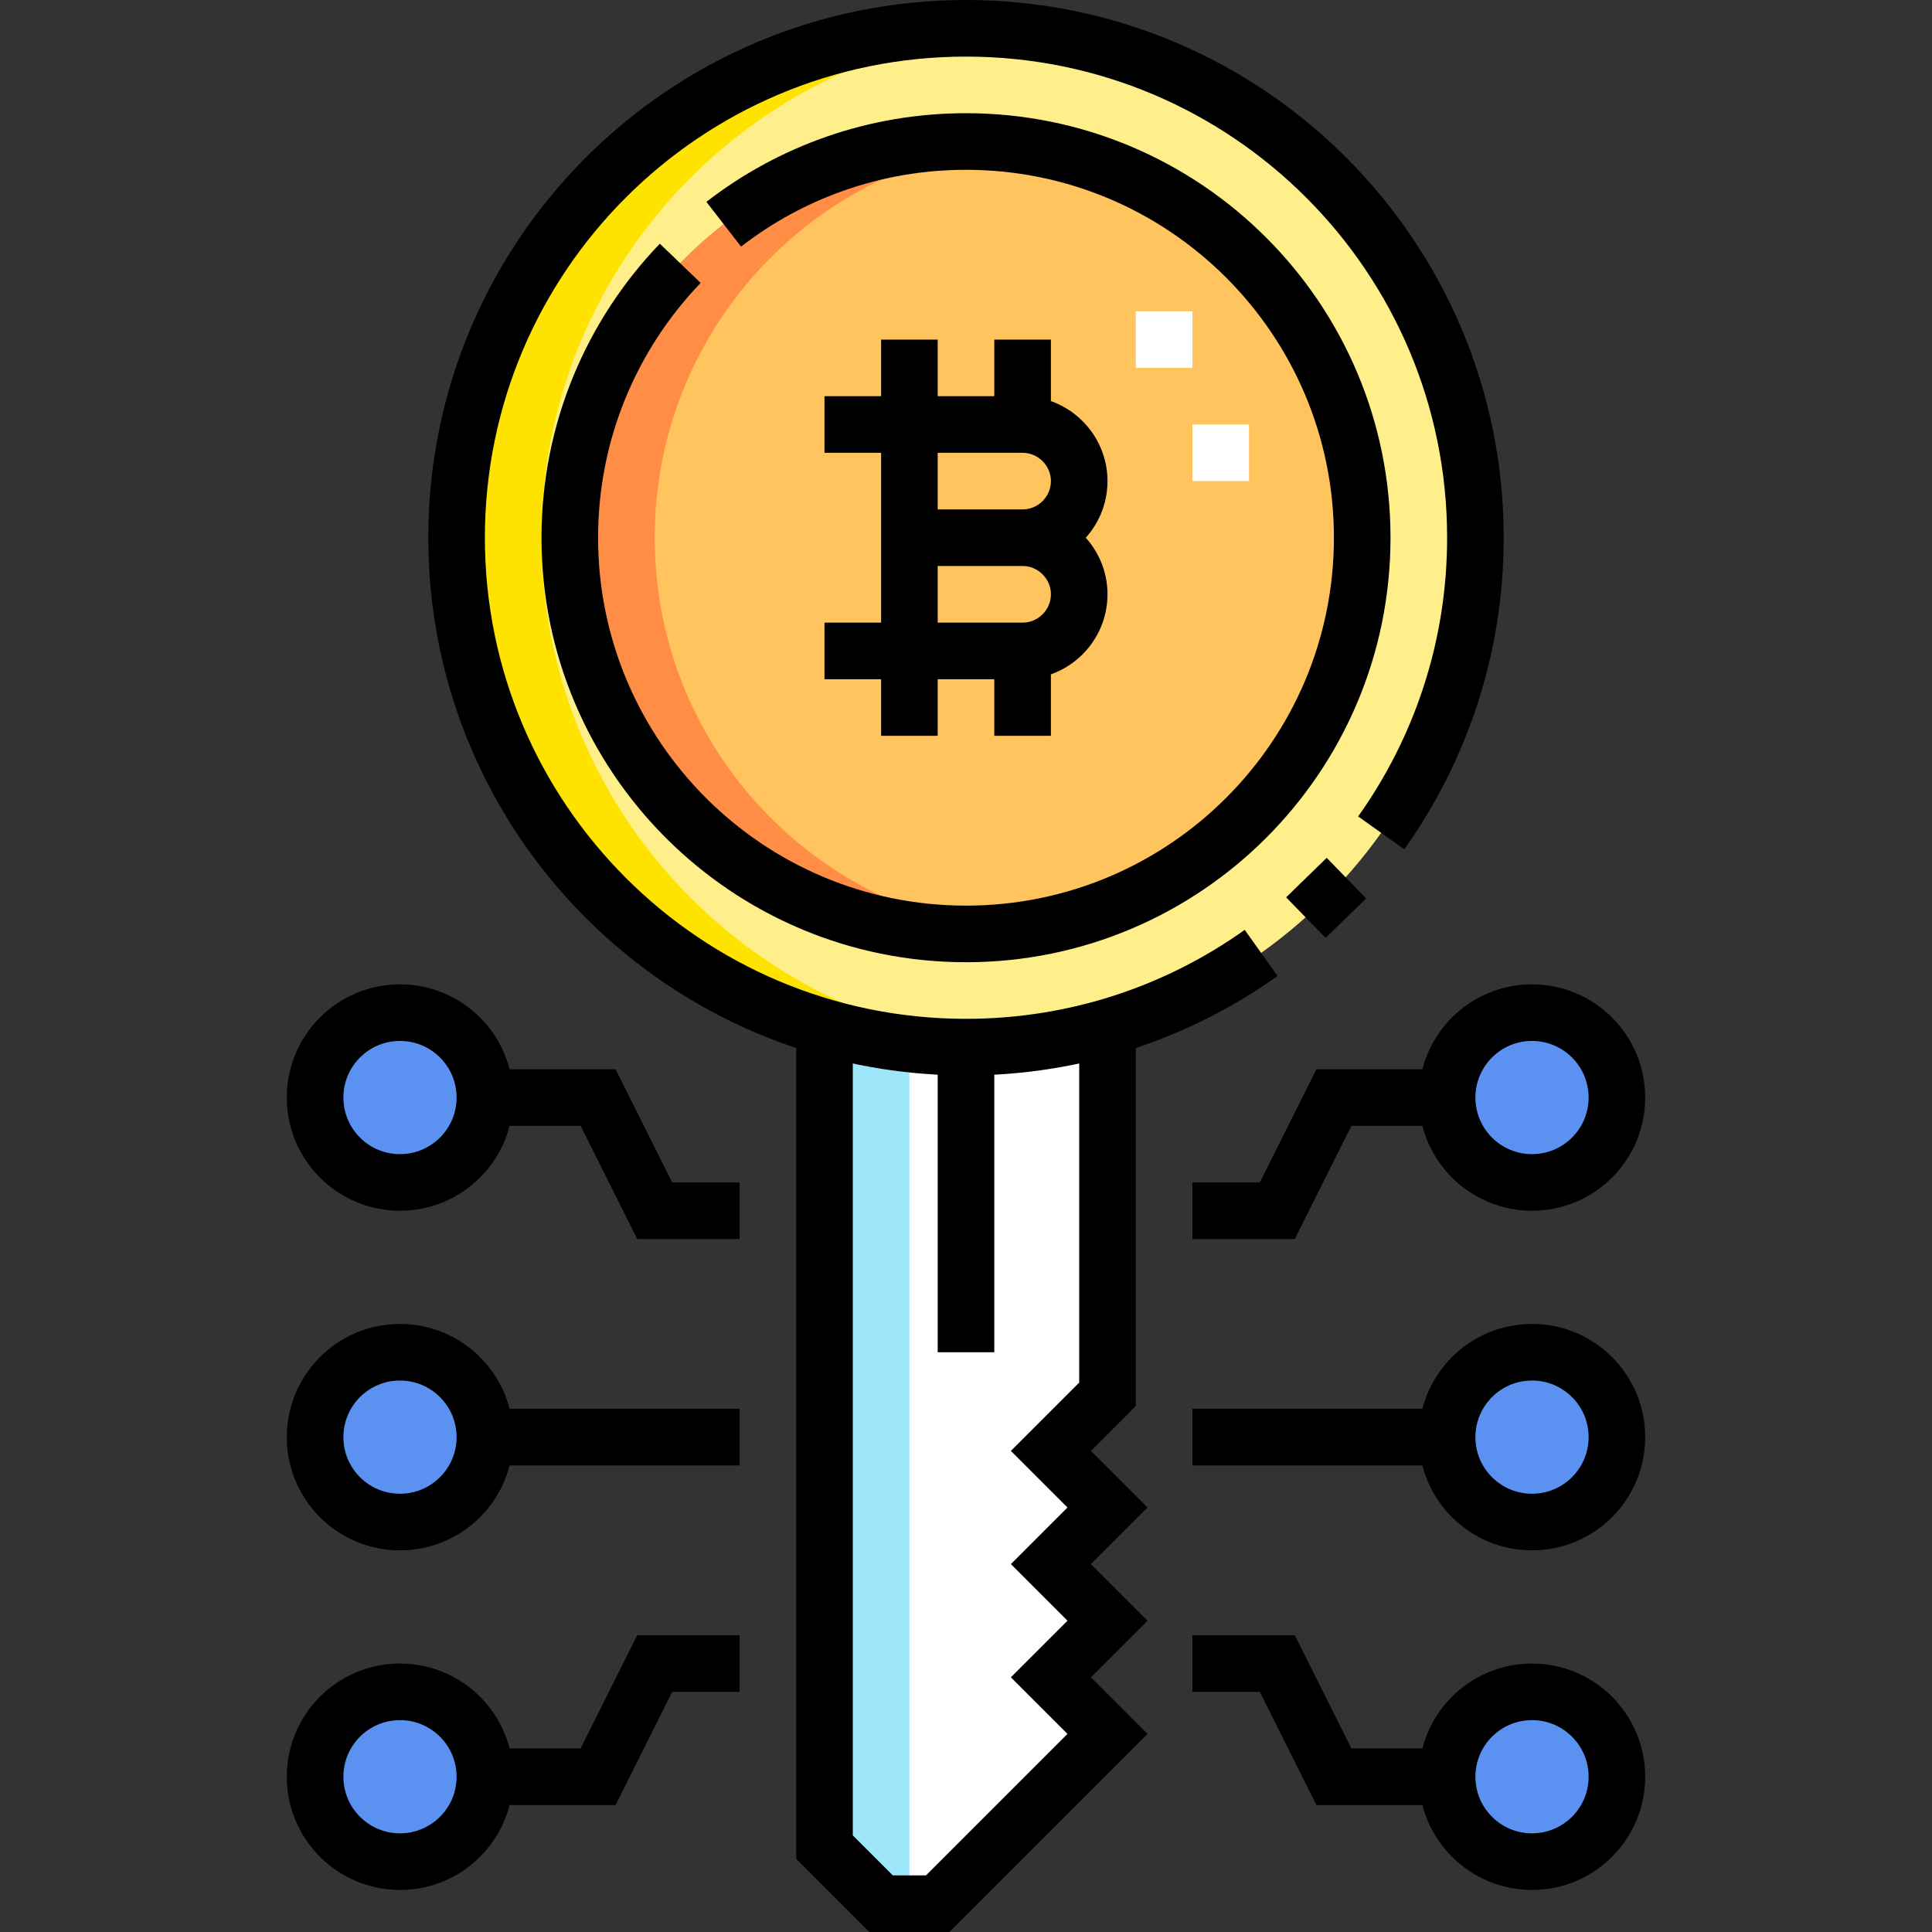 <svg xmlns="http://www.w3.org/2000/svg" version="1.1" xmlns:xlink="http://www.w3.org/1999/xlink" width="512" height="512" x="0" y="0" viewBox="0 0 512 512" style="enable-background:new 0 0 512 512" xml:space="preserve" class=""><rect x="0" y="0" width="512" height="512" fill="#333333" stroke="none"/><g><path d="m293.5 429.501-15-15 15-15-15-15 15-15V272.22c-11.907 3.438-24.489 5.28-37.5 5.28s-25.593-1.842-37.5-5.28V489.5l15 15h15l45-45-15-15 15-14.999z" style="fill-rule:evenodd;clip-rule:evenodd;" fill="#ffffff" data-original="#ffffff"></path><path d="M128.501 470.855c0-12.426-10.074-22.5-22.5-22.5s-22.5 10.074-22.5 22.5 10.074 22.5 22.5 22.5 22.5-10.073 22.5-22.5zm-22.5-157.497c12.426 0 22.5-10.074 22.5-22.5s-10.074-22.5-22.5-22.5-22.5 10.074-22.5 22.5 10.074 22.5 22.5 22.5zm22.5 67.499c0-12.426-10.074-22.5-22.5-22.5s-22.5 10.074-22.5 22.5 10.074 22.5 22.5 22.5 22.5-10.074 22.5-22.5z" style="fill-rule:evenodd;clip-rule:evenodd;" fill="#5b92f2" data-original="#5b92f2"></path><circle cx="256" cy="142.5" r="105" style="fill-rule:evenodd;clip-rule:evenodd;" fill="#ffc45d" data-original="#ffc45d"></circle><path d="M256 247.5c-57.979 0-105-47.021-105-105s47.021-105 105-105 105 47.021 105 105-47.021 105-105 105zm135-105c0-74.537-60.463-135-135-135s-135 60.463-135 135 60.463 135 135 135 135-60.463 135-135z" style="fill-rule:evenodd;clip-rule:evenodd;" fill="#ffef8a" data-original="#ffef8a"></path><path d="M267.25 38.101C214.559 43.717 173.5 88.322 173.5 142.5c0 54.178 41.059 98.783 93.75 104.399C205.287 253.504 151 205.085 151 142.5S205.287 31.496 267.25 38.101z" style="fill-rule:evenodd;clip-rule:evenodd;" fill="#ff8d46" data-original="#ff8d46"></path><path d="M121 142.5c0 79.111 67.617 141.018 146.238 134.53C197.621 271.294 143.5 212.867 143.5 142.5c0-70.331 54.083-128.788 123.729-134.53C188.612 1.474 121 63.403 121 142.5z" style="fill-rule:evenodd;clip-rule:evenodd;" fill="#ffe300" data-original="#ffe300"></path><path d="M240.999 276.675a134.301 134.301 0 0 1-22.5-4.456V489.5l15 15h7.5V276.675z" style="fill-rule:evenodd;clip-rule:evenodd;" fill="#9ee6fa" data-original="#9ee6fa"></path><path d="M428.499 470.855c0-12.426-10.074-22.5-22.5-22.5s-22.5 10.074-22.5 22.5 10.074 22.5 22.5 22.5 22.5-10.073 22.5-22.5zm-22.5-157.497c12.426 0 22.5-10.074 22.5-22.5s-10.074-22.5-22.5-22.5-22.5 10.074-22.5 22.5 10.074 22.5 22.5 22.5zm22.5 67.499c0-12.426-10.074-22.5-22.5-22.5s-22.5 10.074-22.5 22.5 10.074 22.5 22.5 22.5 22.5-10.074 22.5-22.5z" style="fill-rule:evenodd;clip-rule:evenodd;" fill="#5b92f2" data-original="#5b92f2"></path><path d="M316.001 120h15M301 90.001h15" style="fill-rule:evenodd;clip-rule:evenodd;stroke-width:15;stroke-miterlimit:22.926;" fill-rule="evenodd" clip-rule="evenodd" fill="none" stroke="#ffffff" stroke-width="15" stroke-miterlimit="22.926" data-original="#ffffff"></path><path d="M334.214 252.534C312.146 268.255 285.149 277.5 256 277.5c-74.537 0-135-60.463-135-135s60.463-135 135-135 135 60.463 135 135c0 29.149-9.247 56.144-24.966 78.214m-19.965 22.461 10.753-10.459M191.795 59.426C209.547 45.683 231.818 37.5 256 37.5c57.979 0 105 47.021 105 105s-47.021 105-105 105-105-47.021-105-105c0-28.225 11.146-53.851 29.273-72.722" style="fill-rule:evenodd;clip-rule:evenodd;stroke-width:15;stroke-miterlimit:22.926;" fill-rule="evenodd" clip-rule="evenodd" fill="none" stroke="#000000" stroke-width="15" stroke-miterlimit="22.926" data-original="#000000"></path><path d="M271.001 142.5c8.25 0 15-6.75 15-14.999 0-8.25-6.75-15-15-15h-52.5m22.5-.001v60m-22.5 0h52.5c8.25 0 15-6.75 15-15s-6.751-15-15-15H241M270.999 112.5V90m-30 22.5V90m.002 105v-22.5M271 195v-22.5M293.5 272.214v97.287l-15 15 15 15-15 15 15 15-15 14.999 15 15-45 45h-15l-15-15V272.214M256 277.5v80.857M383.499 380.857H316m-187.499 0H196m-67.499-89.999h30l15 30H196m-67.499 149.997h30l15-30H196m187.499-149.997h-30l-15 30H316m67.499 149.997h-30l-15-30H316m89.999-82.498c-12.426 0-22.5 10.074-22.5 22.5s10.074 22.5 22.5 22.5 22.5-10.074 22.5-22.5c0-12.427-10.074-22.5-22.5-22.5zm-299.998 0c12.426 0 22.5 10.074 22.5 22.5s-10.074 22.5-22.5 22.5-22.5-10.074-22.5-22.5c0-12.427 10.074-22.5 22.5-22.5zm0-44.999c12.426 0 22.5-10.074 22.5-22.5s-10.074-22.5-22.5-22.5-22.5 10.074-22.5 22.5 10.074 22.5 22.5 22.5zm0 134.997c12.426 0 22.5 10.074 22.5 22.5s-10.074 22.5-22.5 22.5-22.5-10.074-22.5-22.5 10.074-22.5 22.5-22.5zm299.998-134.997c-12.426 0-22.5-10.074-22.5-22.5s10.074-22.5 22.5-22.5 22.5 10.074 22.5 22.5-10.074 22.5-22.5 22.5zm0 134.997c-12.426 0-22.5 10.074-22.5 22.5s10.074 22.5 22.5 22.5 22.5-10.074 22.5-22.5-10.074-22.5-22.5-22.5z" style="fill-rule:evenodd;clip-rule:evenodd;stroke-width:15;stroke-miterlimit:22.926;" fill-rule="evenodd" clip-rule="evenodd" fill="none" stroke="#000000" stroke-width="15" stroke-miterlimit="22.926" data-original="#000000"></path></g></svg>